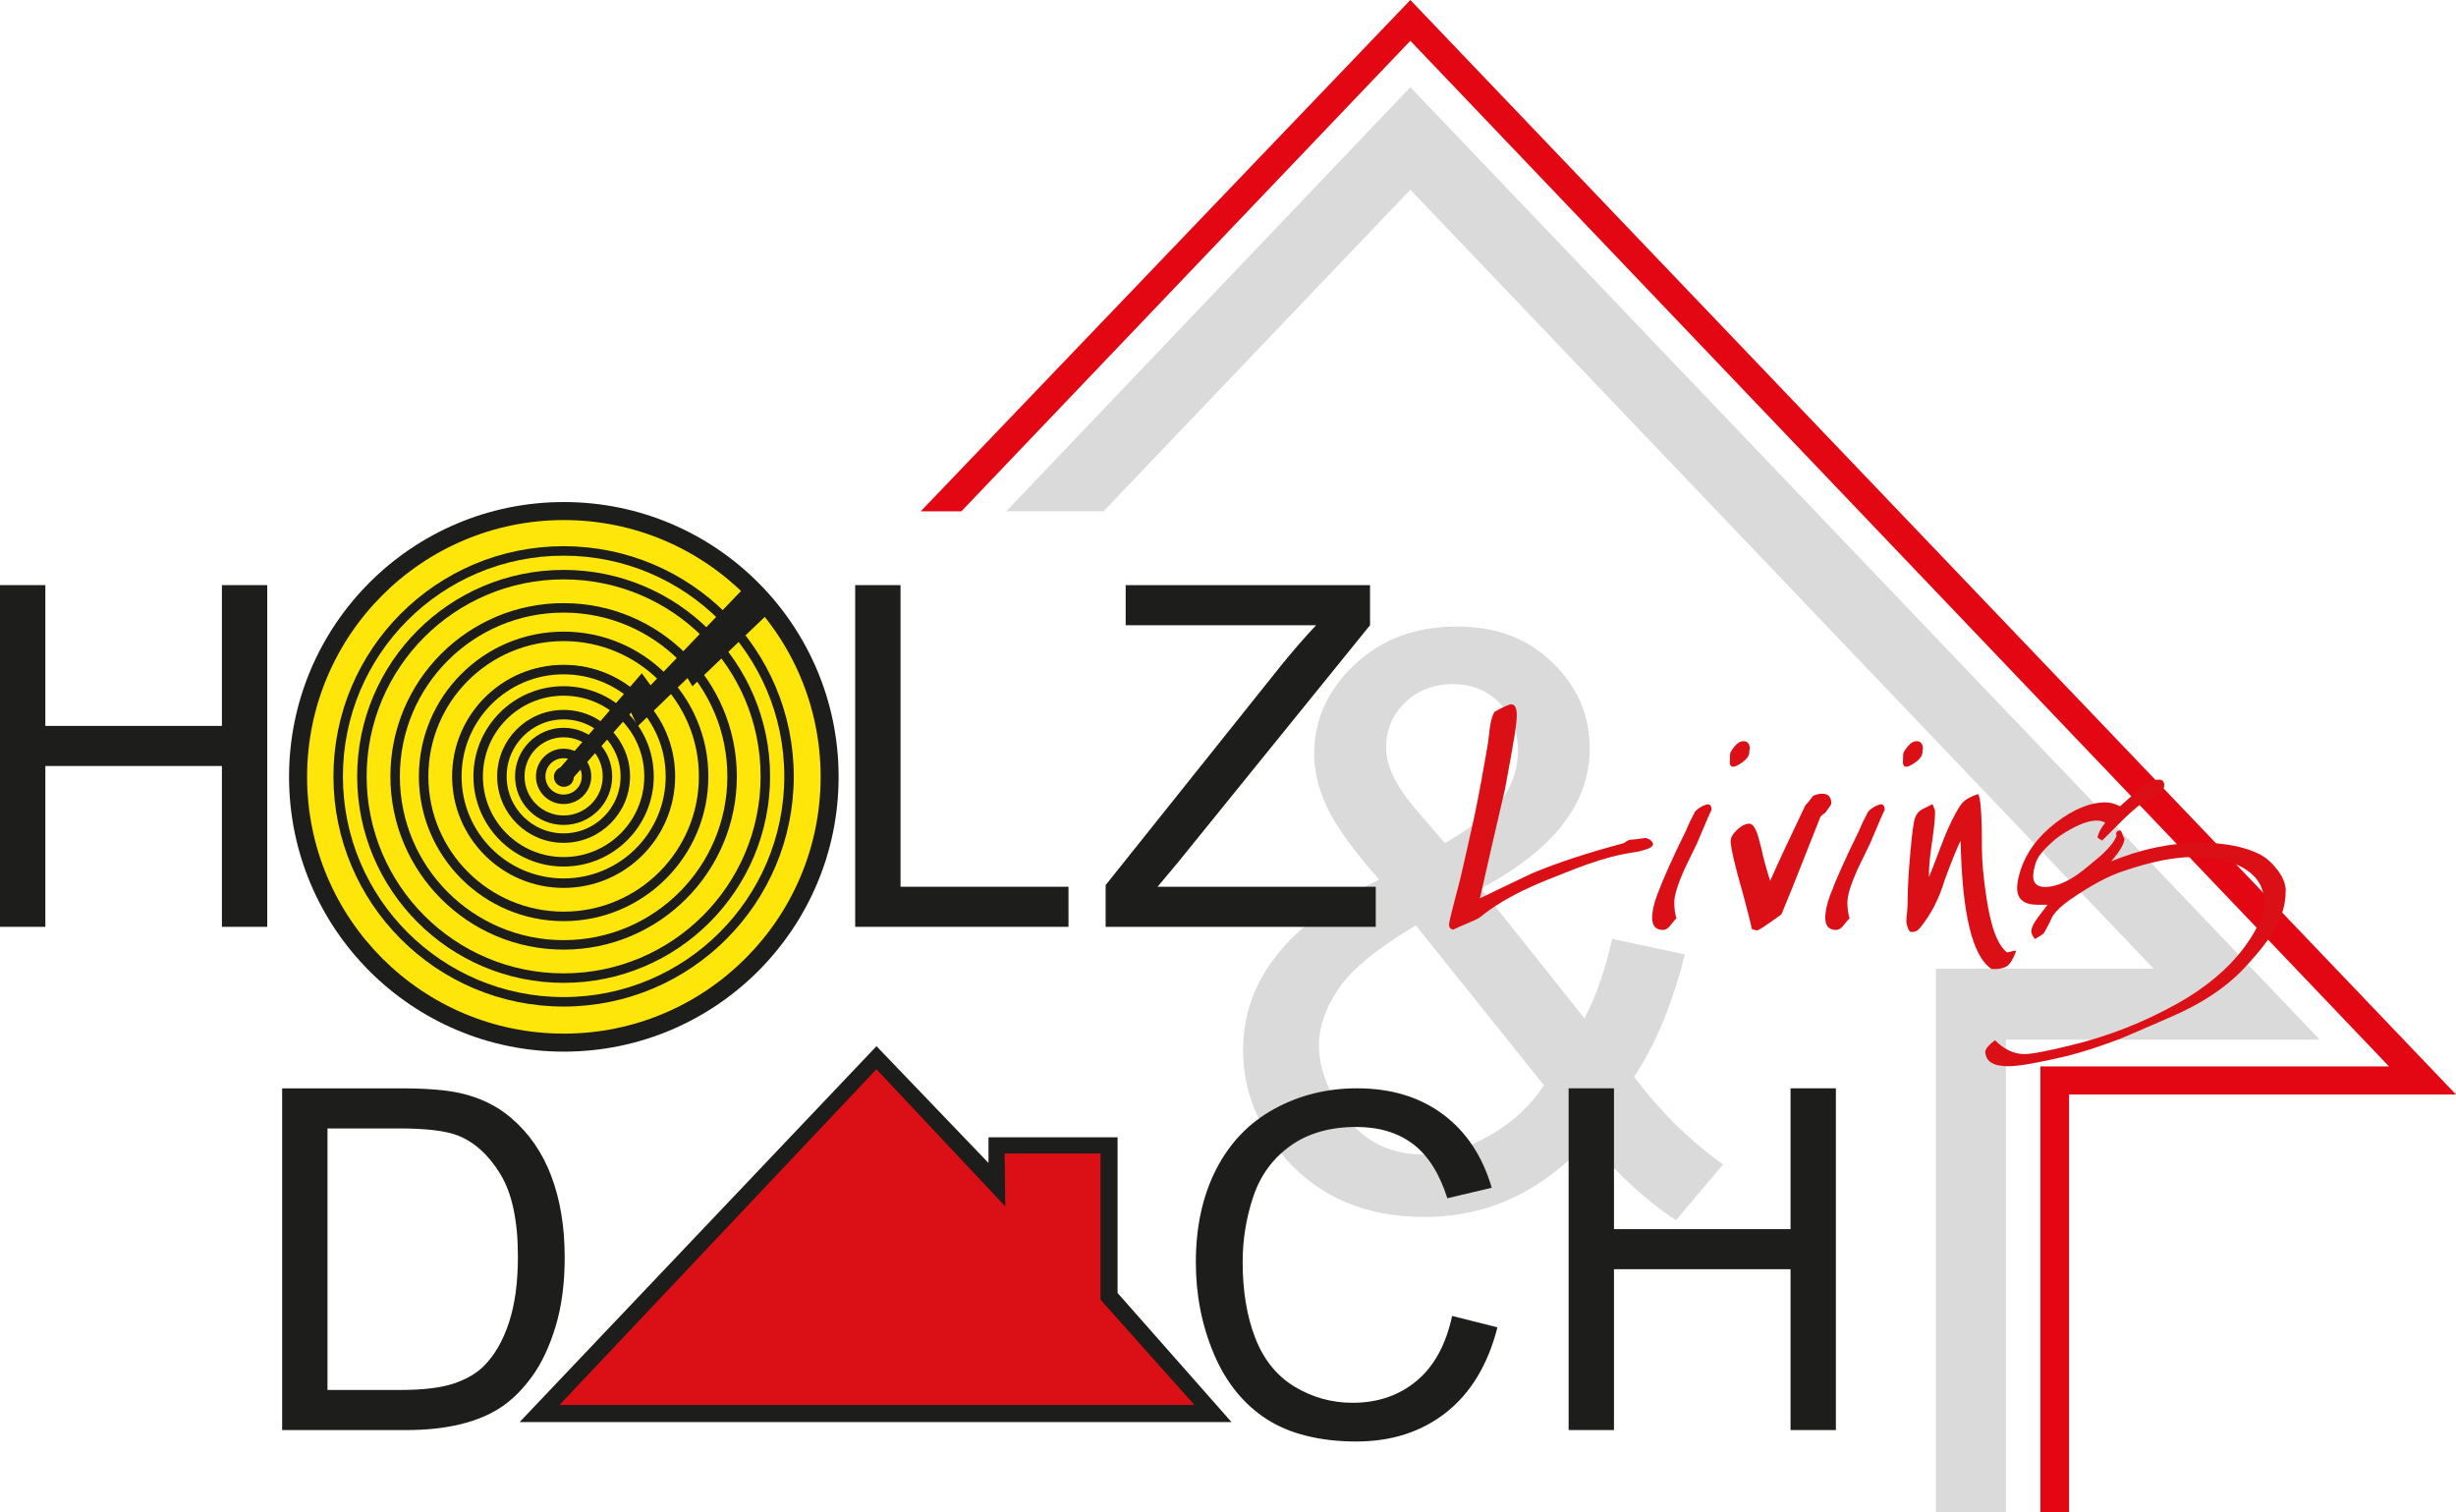 <?xml version="1.0" encoding="UTF-8"?>
<svg xmlns="http://www.w3.org/2000/svg" id="Logo_Living" data-name="Logo Living" viewBox="0 0 733.45 451.57">
  <defs>
    <style>
      .cls-1 {
        fill: #e30613;
      }

      .cls-1, .cls-2, .cls-3, .cls-4, .cls-5, .cls-6, .cls-7, .cls-8 {
        stroke-width: 0px;
      }

      .cls-2, .cls-4 {
        fill: #db1017;
      }

      .cls-2, .cls-6, .cls-8 {
        fill-rule: evenodd;
      }

      .cls-9 {
        stroke-width: 2.83px;
      }

      .cls-9, .cls-10 {
        fill: none;
        stroke: #1d1d1b;
        stroke-miterlimit: 3.86;
      }

      .cls-3, .cls-6 {
        fill: #dadada;
      }

      .cls-5 {
        fill: #ffe60a;
      }

      .cls-10 {
        stroke-width: .47px;
      }

      .cls-7, .cls-8 {
        fill: #1d1d1b;
      }
    </style>
  </defs>
  <g>
    <path class="cls-7" d="m86.32,231.98c0-45.32,36.74-82.06,82.06-82.06s82.06,36.74,82.06,82.06-36.74,82.06-82.06,82.06-82.06-36.74-82.06-82.06Z"></path>
    <path class="cls-5" d="m91.71,231.98c0-42.35,34.33-76.68,76.68-76.68s76.68,34.33,76.68,76.68-34.33,76.68-76.68,76.68-76.68-34.33-76.68-76.68Z"></path>
  </g>
  <g>
    <polygon class="cls-8" points="155.17 424.66 261.75 312.41 295.2 347.28 295.2 339.62 333.75 339.62 333.75 386.11 367.77 424.66 155.17 424.66"></polygon>
    <polygon class="cls-2" points="167.08 419.56 261.73 319.3 300.21 360.24 300.02 344.44 328.65 344.44 328.65 388.1 356.71 419.56 167.08 419.56"></polygon>
  </g>
  <polygon class="cls-8" points="0 276.77 0 174.73 13.54 174.73 13.54 216.77 66.27 216.77 66.27 174.73 79.81 174.73 79.81 276.77 66.27 276.77 66.27 228.74 13.54 228.74 13.54 276.77 0 276.77"></polygon>
  <path class="cls-8" d="m84.26,427.04v-102.04h35.16c7.93,0,13.99.49,18.17,1.46,5.85,1.35,10.84,3.78,14.97,7.31,5.38,4.55,9.41,10.36,12.08,17.44,2.67,7.08,4,15.16,4,24.26,0,7.75-.9,14.62-2.71,20.6s-4.13,10.94-6.96,14.86c-2.83,3.92-5.93,7.01-9.29,9.26-3.37,2.25-7.43,3.96-12.18,5.12-4.76,1.16-10.22,1.74-16.39,1.74h-36.83Zm13.54-11.97h21.76c6.72,0,11.99-.63,15.82-1.88,3.82-1.26,6.87-3.02,9.14-5.3,3.2-3.21,5.69-7.52,7.47-12.94,1.78-5.42,2.68-11.98,2.68-19.7,0-10.69-1.75-18.91-5.25-24.65-3.5-5.74-7.75-9.59-12.76-11.54-3.62-1.39-9.43-2.09-17.45-2.09h-21.41v78.1Z"></path>
  <path class="cls-6" d="m474.46,340.48c-6.92,7.64-14.46,13.37-22.63,17.19-8.16,3.82-16.99,5.73-26.48,5.73-17.49,0-31.37-5.89-41.64-17.66-8.32-9.6-12.48-20.33-12.48-32.17,0-10.53,3.4-20.04,10.19-28.52,6.79-8.48,16.94-15.93,30.45-22.36-7.77-8.85-12.94-16.04-15.53-21.55-2.59-5.51-3.88-10.83-3.88-15.95,0-10.25,4.03-19.16,12.08-26.73,8.05-7.57,18.19-11.36,30.41-11.36s21.23,3.58,28.66,10.74c7.43,7.16,11.15,15.76,11.15,25.8,0,16.27-10.83,30.16-32.48,41.68l30.91,38.79c3.53-6.83,6.28-14.75,8.25-23.76l21.71,4.66c-3.74,14.88-8.79,27.06-15.17,36.54,7.83,10.39,16.7,19.11,26.62,26.17l-14.08,16.63c-8.42-5.38-17.11-13.34-26.07-23.87Zm-42.96-88.7c9.14-5.38,15.06-10.1,17.76-14.16,2.7-4.06,4.05-8.54,4.05-13.45,0-5.85-1.86-10.63-5.57-14.33-3.71-3.7-8.34-5.56-13.88-5.56s-10.45,1.83-14.23,5.5c-3.79,3.66-5.68,8.15-5.68,13.45,0,2.65.68,5.44,2.05,8.37,1.36,2.92,3.41,6.02,6.14,9.3l9.37,10.88Zm29.6,72.34l-38.27-47.77c-11.35,6.73-19.01,12.97-22.98,18.73-3.96,5.76-5.95,11.46-5.95,17.11,0,6.88,2.75,14.03,8.25,21.46,5.5,7.42,13.29,11.13,23.37,11.13,6.28,0,12.77-1.92,19.47-5.77,6.71-3.84,12.07-8.81,16.1-14.9Z"></path>
  <circle class="cls-10" cx="168.34" cy="231.65" r="32.76" transform="translate(-114.49 186.88) rotate(-45)"></circle>
  <path class="cls-9" d="m155.23,231.84c0-7.23,5.86-13.09,13.09-13.09s13.09,5.86,13.09,13.09-5.86,13.09-13.09,13.09-13.09-5.86-13.09-13.09Z"></path>
  <path class="cls-9" d="m149.89,231.84c0-10.18,8.25-18.43,18.42-18.43s18.43,8.25,18.43,18.43-8.25,18.43-18.43,18.43-18.42-8.25-18.42-18.43Z"></path>
  <path class="cls-9" d="m142.8,231.84c0-14.09,11.42-25.51,25.51-25.51s25.51,11.42,25.51,25.51-11.42,25.51-25.51,25.51-25.51-11.42-25.51-25.51Z"></path>
  <path class="cls-9" d="m136.43,231.84c0-17.61,14.28-31.89,31.89-31.89s31.89,14.28,31.89,31.89-14.28,31.89-31.89,31.89-31.89-14.28-31.89-31.89Z"></path>
  <path class="cls-9" d="m126.51,231.84c0-23.09,18.72-41.81,41.81-41.81s41.81,18.72,41.81,41.81-18.72,41.81-41.81,41.81-41.81-18.72-41.81-41.81Z"></path>
  <path class="cls-9" d="m118,231.84c0-27.79,22.53-50.32,50.31-50.32s50.32,22.53,50.32,50.32-22.53,50.32-50.32,50.32-50.31-22.53-50.31-50.32Z"></path>
  <path class="cls-9" d="m108.08,231.84c0-33.26,26.97-60.24,60.24-60.24s60.24,26.97,60.24,60.24-26.97,60.24-60.24,60.24-60.24-26.97-60.24-60.24Z"></path>
  <path class="cls-9" d="m100.99,231.84c0-37.18,30.15-67.32,67.32-67.32s67.32,30.15,67.32,67.32-30.15,67.32-67.32,67.32-67.32-30.15-67.32-67.32Z"></path>
  <path class="cls-9" d="m161.47,231.84c0-3.78,3.06-6.85,6.84-6.85s6.85,3.06,6.85,6.85-3.07,6.85-6.85,6.85-6.84-3.06-6.84-6.85Z"></path>
  <path class="cls-7" d="m165.41,231.98c0-1.64,1.33-2.98,2.98-2.98s2.98,1.33,2.98,2.98-1.33,2.98-2.98,2.98-2.98-1.33-2.98-2.98Z"></path>
  <path class="cls-8" d="m433.65,392.96l13.54,3.41c-2.83,11.08-7.91,19.54-15.25,25.36-7.34,5.82-16.32,8.73-26.93,8.73s-19.91-2.24-26.79-6.71c-6.88-4.48-12.12-10.96-15.71-19.45-3.59-8.49-5.39-17.6-5.39-27.34,0-10.62,2.03-19.88,6.08-27.79,4.05-7.91,9.83-13.91,17.31-18.02,7.49-4.1,15.72-6.16,24.72-6.16,10.2,0,18.77,2.6,25.72,7.79,6.95,5.19,11.79,12.5,14.53,21.91l-13.25,3.13c-2.36-7.42-5.79-12.82-10.28-16.21-4.49-3.38-10.14-5.08-16.95-5.08-7.83,0-14.37,1.88-19.63,5.63-5.26,3.76-8.95,8.8-11.08,15.13-2.13,6.33-3.19,12.86-3.19,19.59,0,8.67,1.26,16.25,3.78,22.71,2.52,6.47,6.44,11.3,11.76,14.51,5.32,3.2,11.07,4.8,17.27,4.8,7.54,0,13.92-2.18,19.14-6.54,5.23-4.36,8.76-10.83,10.61-19.41Z"></path>
  <polygon class="cls-8" points="468.45 427.04 468.45 324.99 481.99 324.99 481.99 367.04 534.72 367.04 534.72 324.99 548.26 324.99 548.26 427.04 534.72 427.04 534.72 379.01 481.99 379.01 481.99 427.04 468.45 427.04"></polygon>
  <polygon class="cls-8" points="255.39 276.77 255.39 174.73 268.93 174.73 268.93 264.8 319.09 264.8 319.09 276.77 255.39 276.77"></polygon>
  <path class="cls-8" d="m330.18,276.77v-12.46l52.26-65.41c3.74-4.62,7.27-8.68,10.61-12.2h-56.88v-11.97h72.97v11.97l-57.33,70.79-6.12,7.31h65.16v11.97h-80.66Z"></path>
  <polygon class="cls-7" points="191.67 201.05 194.29 204.64 223.28 174.41 230.45 182.24 206.78 204.94 205.31 202.48 190.4 216.91 188.46 212.8 169.65 234 166.25 230.45 191.67 201.05"></polygon>
  <polygon class="cls-3" points="578.14 451.57 599.04 451.57 599.04 310.47 692.78 310.47 421.18 26.04 300.48 152.7 329.52 152.7 421.18 56.65 643.16 289.27 578.14 289.27 578.14 451.57"></polygon>
  <polygon class="cls-1" points="609.34 451.57 617.89 451.57 617.89 326.84 733.45 326.84 421.18 0 274.95 152.7 287.09 152.7 421.18 12.18 713.44 318.45 609.34 318.45 609.34 451.57"></polygon>
  <g>
    <path class="cls-4" d="m493.64,252.18c0,.69-1.38,1.38-4.14,2.07-1.73.26-3.46.56-5.18.91-3.89.78-8.64,2.25-14.26,4.41-6.65,2.59-10.89,4.32-12.7,5.18-6.31,2.85-11.45,5.91-15.42,9.2-.43.35-2.2,1.17-5.31,2.46-1.81.78-2.63,1.17-2.46,1.17-.95,0-1.43-.52-1.43-1.55,0-.52.52-2.76,1.56-6.74,1.21-4.58,1.86-7.08,1.94-7.52.95-4.06,2.34-10.19,4.15-18.4,1.29-6.22,2.63-13.48,4.02-21.77.17-1.47.34-2.93.52-4.41.35-2.24.82-3.8,1.43-4.66,2.67-1.47,4.32-2.2,4.92-2.2,1.12,0,1.69,1.08,1.69,3.24,0,1.12-.2,2.98-.59,5.58-.59,3.71-1.57,9.21-2.93,16.47-2.54,10.88-5.04,21.76-7.49,32.63,3.54-1.73,8.77-4.23,15.68-7.51,7.43-3.11,16.5-6.09,27.21-8.94.35-.26.95-.6,1.81-1.04.6,0,1.51-.09,2.72-.26,1.21-.17,1.86-.26,1.94-.26.43,0,.93.2,1.49.58.56.39.84.84.84,1.36Z"></path>
    <path class="cls-4" d="m511.14,241.94c0-.34-1.42,2.9-4.27,9.72-1.3,2.68-2.59,5.36-3.89,8.03-1.99,4.49-2.98,7.73-2.98,9.72s.22,3.5.65,4.79c-.43.43-.93,1.02-1.49,1.75-.56.73-1.04,1.21-1.42,1.43-.39.21-.75.32-1.1.32-2.16,0-3.24-1.21-3.24-3.62,0-1.99.52-4.32,1.55-7,1.81-4.83,4.66-11.19,8.55-19.05.69-1.73,1.6-3.63,2.72-5.7.86-.95,1.99-1.64,3.37-2.08,1.03-.26,1.55.31,1.55,1.69Zm11.41-18.27c0,.18-.05.3-.13.39v.52c0,1.29-1.12,2.59-3.37,3.88-1.64.87-2.46.6-2.46-.78,0-1.9.08-2.94.26-3.11,1.29-2.16,2.55-3.24,3.76-3.24,1.3,0,1.95.78,1.95,2.33Z"></path>
    <path class="cls-4" d="m546.9,240c0,.17-.61,1.08-1.82,2.72-.35.17-.82.56-1.42,1.16-.09.17-2.81,7.04-8.16,20.61-.78,1.9-1.95,4.75-3.5,8.55-4.4,3.2-6.82,4.8-7.26,4.8-.26,0-.78-.13-1.55-.39-.52-2.33-1.38-5.75-2.59-10.24-2.51-8.72-3.76-14.08-3.76-16.07,0-1.04.65-2.16,1.94-3.37,1.3-1.21,2.51-1.81,3.63-1.81.95,0,1.82,1.21,2.59,3.63.34,1.29.69,2.59,1.04,3.88.43,2.25,1.3,5.44,2.59,9.59,2.24-5.1,5.75-12.61,10.5-22.55.61-.6,1.38-1.55,2.33-2.85.95-.43,1.86-.65,2.72-.65,1.82,0,2.72,1,2.72,2.98Z"></path>
    <path class="cls-4" d="m562.84,241.94c0-.34-1.42,2.9-4.27,9.72-1.3,2.68-2.59,5.36-3.89,8.03-1.99,4.49-2.98,7.73-2.98,9.72s.22,3.5.65,4.79c-.43.43-.93,1.02-1.49,1.75-.56.73-1.04,1.21-1.43,1.43-.39.21-.76.32-1.1.32-2.16,0-3.24-1.21-3.24-3.62,0-1.99.52-4.32,1.55-7,1.81-4.83,4.67-11.19,8.56-19.05.69-1.73,1.6-3.63,2.72-5.7.86-.95,1.99-1.64,3.37-2.08,1.04-.26,1.55.31,1.55,1.69Zm11.41-18.27c0,.18-.05.3-.13.39v.52c0,1.29-1.13,2.59-3.37,3.88-1.64.87-2.46.6-2.46-.78,0-1.9.08-2.94.26-3.11,1.3-2.16,2.55-3.24,3.76-3.24,1.3,0,1.94.78,1.94,2.33Z"></path>
    <path class="cls-4" d="m602.1,283.93c-.78,2.25-1.66,3.73-2.62,4.47-.96.73-2.52,1.06-4.7.97-5.75-3.72-8.84-16.5-9.27-38.36-1.2,2.5-2.79,6.44-4.76,11.79-1.71,5.7-4.2,10.49-7.45,14.38-.77.95-1.76,1.29-2.96,1.04-.69-1.12-1.03-2.2-1.03-3.24,0-.35.06-1.17.2-2.46.13-1.3.19-2.59.19-3.89,0-3.37.26-7.99.78-13.87.52-5.87.99-9.4,1.43-10.56.43-1.17,1.14-2.01,2.14-2.53.99-.52,2.01-1.03,3.05-1.55.52,1.12.78,1.86.78,2.2,0,2.07-.32,5.27-.97,9.58-.65,4.32-.93,7.65-.84,9.98.26-.52,1.68-4.19,4.27-11.02,1.72-4.41,3.46-7.9,5.19-10.49.86-1.3,2.59-2.37,5.18-3.24.78.78,1.17,6.26,1.17,16.46,0,3.37.38,7.77,1.16,13.22,1.3,9.51,3.41,15.37,6.35,17.62,1.56-.44,2.46-.61,2.72-.52Z"></path>
    <path class="cls-4" d="m682.58,266.18c0,3.71-1.04,7.39-3.11,11.01-1.64,3.02-4.49,6.74-8.55,11.15-5.53,6.13-13.13,11.28-22.81,15.42-8.12,3.54-13.13,5.7-15.03,6.48-5.7,2.16-10.88,3.84-15.55,5.05-8.73,2.07-14.65,3.11-17.75,3.11-4.58,0-6.87-1.47-6.87-4.4,0-.78.95-1.9,2.85-3.37,2.77,2.76,5.7,4.14,8.81,4.14,2.16,0,6.91-.9,14.25-2.72,10.97-2.67,21.47-6.81,31.49-12.41,8.47-4.74,15.12-10.35,19.96-16.81,4.49-6.11,6.43-11.12,5.83-15-.43-3.02-1.86-5.47-4.27-7.37-3.89-3.02-9.51-4.53-16.85-4.53-5.7,0-12.61,1.38-20.73,4.15-4.58,1.47-9.98,4.36-16.19,8.69-2.25,1.55-3.94,3.15-5.06,4.79-.6,1.38-1.47,3.07-2.59,5.05-.43.43-1.34,1.04-2.72,1.81-.87-1.18-1.21-2.02-1.04-2.53.08-1.01.73-2.32,1.95-3.92.95-1.27,1.9-2.53,2.85-3.79h-2.98c-4.06,0-6.09-1.69-6.09-5.05,0-1.38.35-3.15,1.04-5.31,1.73-5.36,5.23-10.07,10.5-14.12,5.27-4.06,10.24-6.09,14.9-6.09,1.38,0,2.81.39,4.28,1.17,1.64-1.47,3.39-3.02,5.25-4.67,1.86-1.64,3.39-2.63,4.6-2.98,2.24-.7,3.37-.26,3.37,1.29,0,.87-.43,1.75-1.29,2.65-.87.91-1.73,1.36-2.59,1.36-.43-.09-.78-.04-1.04.13-2.68,1.9-5.18,4.02-7.52,6.35-3.62,3.62-5.66,5.66-6.09,6.09-.34-.18-.82-.47-1.43-.91.35-1.47,1.12-2.93,2.34-4.4-.69-.43-1.55-.65-2.59-.65-1.99,0-4.49.82-7.52,2.46-2.42,1.29-4.41,2.68-5.96,4.14-2.59,2.33-4.15,4.32-4.66,5.96-.52,1.64-.78,2.98-.78,4.02,0,2.16,1.17,3.24,3.51,3.24,3.8,0,8.16-2.12,13.08-6.35,2.42-1.98,3.85-3.19,4.28-3.62,2.16-2.08,3.5-3.84,4.02-5.31-.17-.43-.15-.82.07-1.17.21-.34.58-.47,1.1-.39.17,0,.43.56.78,1.69.26.43.39.69.39.78,0,1.03-.69,2.5-2.08,4.41-1.12,1.46-1.77,2.25-1.94,2.33,9.07-3.71,17.92-5.57,26.56-5.57,7.43,0,13.43,1.17,18.01,3.5,1.9,1.04,3.65,2.62,5.25,4.73,1.6,2.11,2.4,4.21,2.4,6.28Z"></path>
  </g>
</svg>
